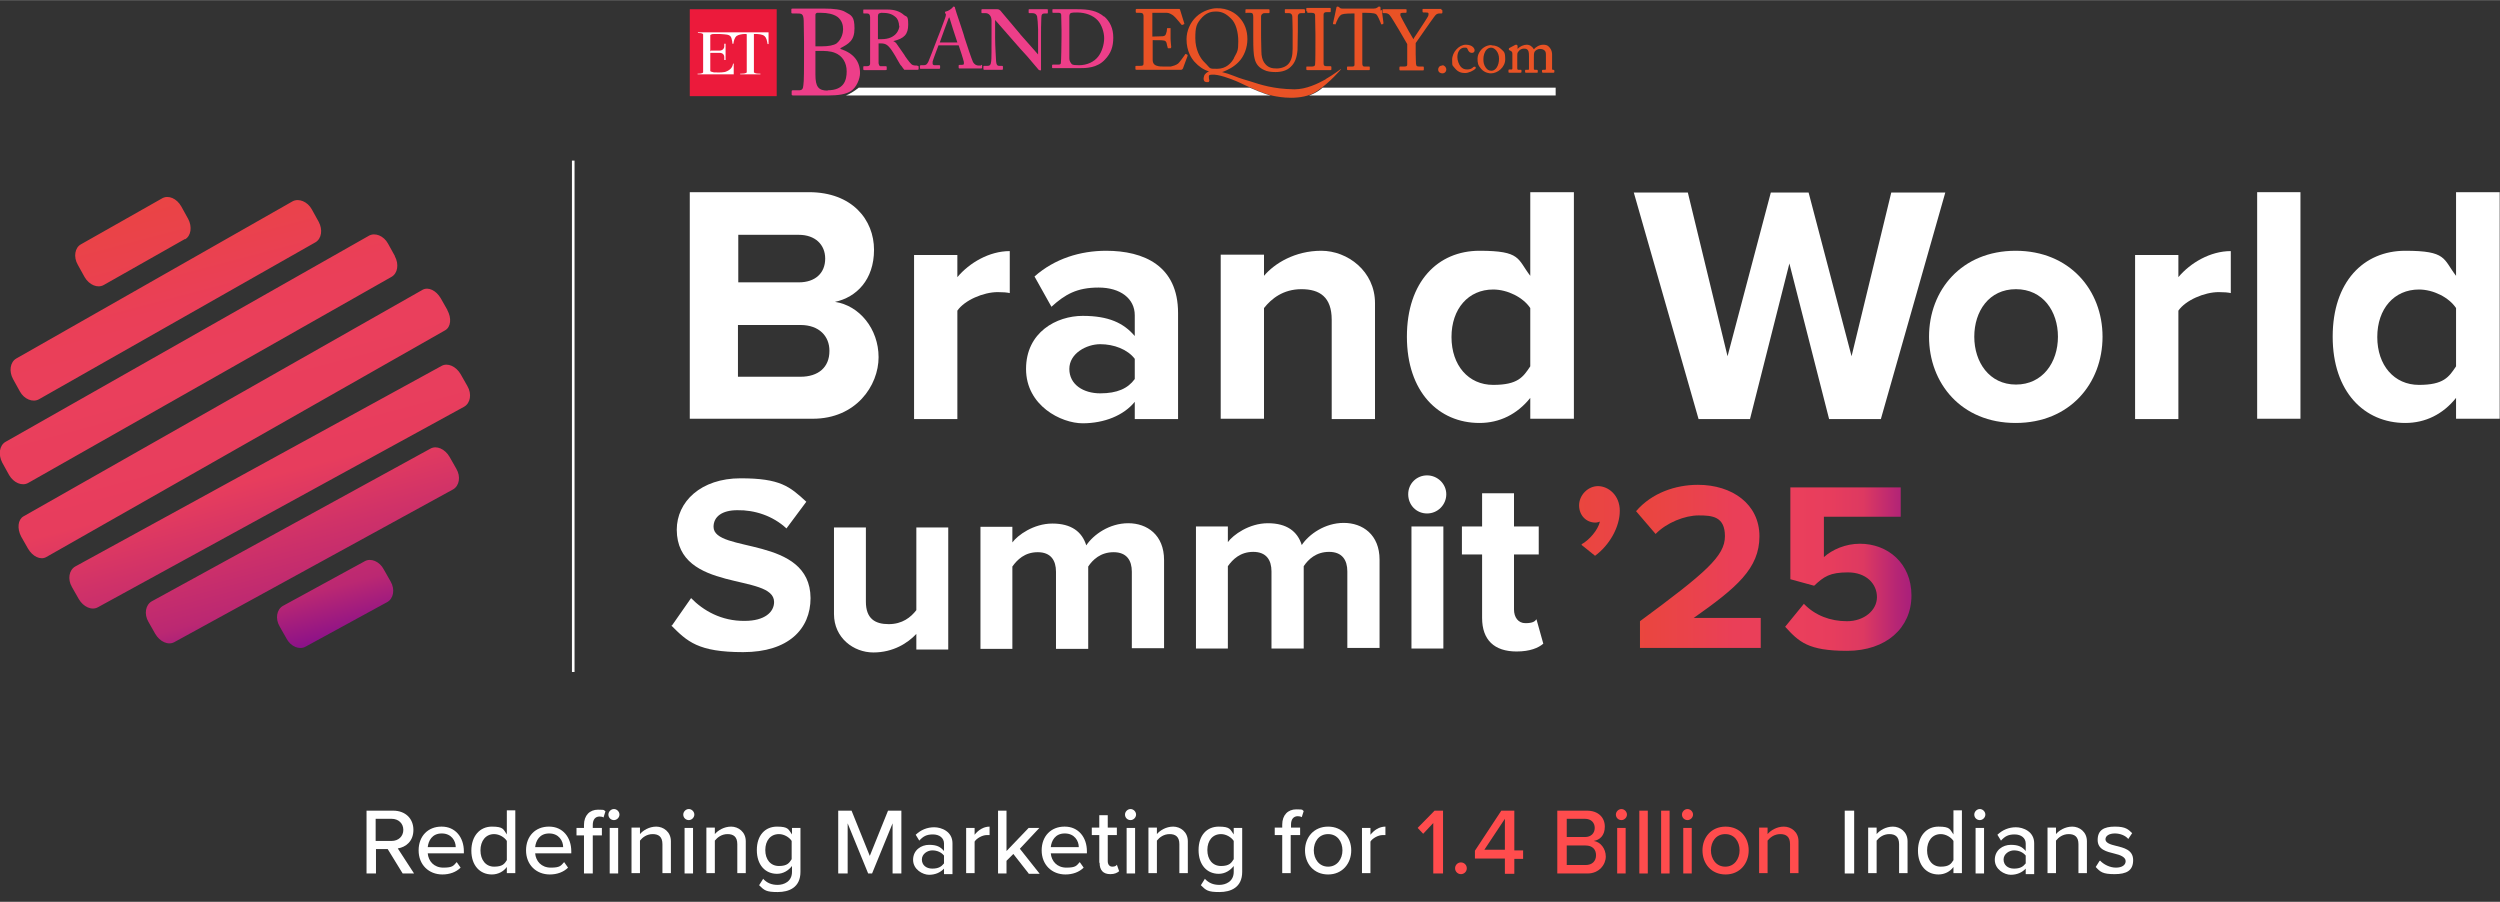 <svg version="1.2" xmlns="http://www.w3.org/2000/svg" viewBox="0 0 768 277" width="571" height="206">
	<rect x="0" y="0" width="768" height="277" fill="#333333" stroke="none"/>
	<title>BW-25-1</title>
	<defs>
		<linearGradient id="g1" x2="1" gradientUnits="userSpaceOnUse" gradientTransform="matrix(48.9,183.5,-183.739,48.964,47.3,37.5)">
			<stop offset="0" stop-color="#ea4738"/>
			<stop offset=".2" stop-color="#ea424c"/>
			<stop offset=".3" stop-color="#ea3f58"/>
			<stop offset=".4" stop-color="#ea3f5c"/>
			<stop offset=".6" stop-color="#e73d5d"/>
			<stop offset=".7" stop-color="#d03268"/>
			<stop offset=".8" stop-color="#bb2872"/>
			<stop offset=".9" stop-color="#800c8e"/>
			<stop offset="1" stop-color="#67009b"/>
		</linearGradient>
		<linearGradient id="g2" x2="1" gradientUnits="userSpaceOnUse" gradientTransform="matrix(122.5,0,0,209.72,483.6,160)">
			<stop offset="0" stop-color="#ea463d"/>
			<stop offset=".2" stop-color="#ea424e"/>
			<stop offset=".3" stop-color="#ea3f58"/>
			<stop offset=".5" stop-color="#ea3f5c"/>
			<stop offset=".6" stop-color="#e73d5d"/>
			<stop offset=".7" stop-color="#dd3961"/>
			<stop offset=".8" stop-color="#b72674"/>
			<stop offset=".9" stop-color="#9a1882"/>
			<stop offset="1" stop-color="#67009b"/>
		</linearGradient>
		<linearGradient id="g3" x2="1" gradientUnits="userSpaceOnUse" gradientTransform="matrix(99.5,0,0,59.982,502.7,174.4)">
			<stop offset="0" stop-color="#ea463d"/>
			<stop offset=".2" stop-color="#ea424e"/>
			<stop offset=".3" stop-color="#ea3f58"/>
			<stop offset=".5" stop-color="#ea3f5c"/>
			<stop offset=".6" stop-color="#e73d5d"/>
			<stop offset=".7" stop-color="#dd3961"/>
			<stop offset=".8" stop-color="#b72674"/>
			<stop offset=".9" stop-color="#9a1882"/>
			<stop offset="1" stop-color="#67009b"/>
		</linearGradient>
	</defs>
	<style>
		.s0 { fill: #e95325 } 
		.s1 { fill: #ec1a3b } 
		.s2 { fill: #ffffff } 
		.s3 { fill: #ed3e89 } 
		.s4 { fill: #ea5225 } 
		.s5 { fill: none;stroke: #ffffff;stroke-miterlimit:10;stroke-width: .8 } 
		.s6 { fill: url(#g1) } 
		.s7 { fill: url(#g2) } 
		.s8 { fill: url(#g3) } 
		.s9 { fill: #ff4c4d } 
	</style>
	<g>
		<g>
			<g>
				<path class="s0" d="m443.1 20.1c-1.1 0-1.3 0.9-1.3 1.2 0 1 0.9 1.2 1.3 1.2 0.7 0 1.2-0.5 1.2-1.2 0-0.7-0.6-1.3-1.2-1.3z"/>
				<path class="s0" d="m453 20.5h-0.3c-0.6 0.6-1.1 0.8-2 0.8-0.9 0-1.5-0.3-2-0.9-0.5-0.6-1-1.8-1-2.9 0-1.9 1.1-2.9 2.1-2.9 1 0 0.8 0 1.2 0.8 0.3 0.6 0.7 0.8 1.2 0.8 0.5 0 0.8-0.3 0.8-0.8 0-0.5-0.6-1.7-2.7-1.7-2.1 0-4.2 2.3-4.2 4.6 0 2.3 0.1 1.6 0.9 2.7 1 1.2 2.1 1.4 3.1 1.4 1 0 2.6-0.7 3.2-1.4 0.1-0.1 0.1-0.3 0-0.4l-0.2-0.2h-0.1z"/>
				<path class="s0" d="m458.2 13.8c-0.9 0-1.8 0.3-2.6 0.9-1.2 1-1.7 2.3-1.7 3.2 0 1.4 0.1 2.1 1.1 3.2 1.1 1.3 2.6 1.4 3 1.4 2.1 0 4.4-1.9 4.4-4.3 0-2.4-0.4-2.3-1.3-3.2-0.6-0.6-1.6-1.1-2.8-1.1h-0.1zm0 7.9c-0.8 0-1.3-0.3-1.8-1-0.6-0.9-0.7-1.6-0.7-2.6 0-1 0.3-2.2 1-2.9 0.5-0.5 1-0.6 1.4-0.6 1 0 2.4 1.3 2.4 3.4 0 2.1-1 3.7-2.3 3.7z"/>
				<path class="s0" d="m477.6 21.4h-0.5c-0.2 0-0.3 0-0.3-0.3v-4.3c0-1.4-0.5-1.9-0.9-2.4-0.5-0.6-1.2-0.7-1.8-0.7-1.2 0-2.3 0.7-2.9 1.4-0.5-0.9-1.3-1.4-2.2-1.4-0.9 0-2.1 0.5-2.8 1.3v-0.9c0-0.2-0.2-0.4-0.4-0.4-0.2 0-0.2 0-0.4 0.1l-1.7 0.9c0 0-0.2 0.1-0.2 0.3 0 0.3 0.1 0.3 0.2 0.4l0.4 0.2c0.4 0.2 0.5 0.5 0.5 0.9v4.4c0 0.4-0.1 0.4-0.2 0.4h-0.6c-0.2 0-0.4 0-0.4 0.3v0.4c0 0.2 0 0.3 0.3 0.3 0.3 0 0.1 0 0.2 0h3.2c0.3 0 0.3-0.2 0.3-0.3v-0.3c0-0.2 0-0.3-0.3-0.3h-0.7c0 0-0.3 0-0.3-0.4v-3.8c0-0.5 0-0.9 0.2-1.2 0.5-0.8 1.2-1.1 1.8-1.1 0.6 0 0.9 0.1 1.1 0.3 0.3 0.3 0.5 0.6 0.5 2v4c0 0.1 0 0.2-0.3 0.2h-0.6c-0.3 0-0.3 0.1-0.3 0.3v0.3c0 0.3 0.2 0.3 0.2 0.3h3.5c0.2 0 0.2-0.1 0.2-0.3v-0.3c0-0.2-0.2-0.3-0.3-0.3h-0.6c-0.1 0-0.3 0-0.3-0.3v-3.5c0-0.8 0-1.2 0.2-1.7 0.3-0.5 1-0.9 1.6-0.9 0.6 0 1 0.1 1.4 0.4 0.4 0.3 0.5 0.7 0.5 1.4v4.3c0 0.2 0 0.3-0.3 0.3h-0.5c-0.2 0-0.4 0-0.4 0.3v0.3q0 0.3 0.3 0.3h3.3c0 0 0.2 0 0.2-0.3v-0.3c0-0.2-0.2-0.3-0.3-0.3z"/>
			</g>
			<g>
				<g>
					<path fill-rule="evenodd" class="s1" d="m211.9 2.8h26.7v26.7h-26.7z"/>
					<path class="s2" d="m218.4 15.5h2.7c0.8 0 1.4-0.6 1.4-1.3v-0.8h0.4v5h-0.4v-0.9c0-0.8-0.6-1.3-1.4-1.3h-2.9v2.9 2.7c0.1 0.2 0.8 0.3 1.1 0.4 1.1 0 2.1 0.1 3.2-0.1 0.3 0 0.6-0.2 0.9-0.3 1-0.5 1.6-1.1 1.8-2.3h0.2v3.3h-11.1v-0.2c0.4 0 1.5 0 1.7-0.4v-11.7c0 0-0.1-0.1-0.2-0.2-0.4-0.2-1-0.2-1.4-0.2v-0.2h21.7v3.6h-0.3c-0.2-1.1-0.3-1.9-1-2.5-0.6-0.5-1.9-0.6-2.8-0.6-0.9 0-0.4 0-0.4 0v11.8c0 0 0.1 0.1 0.3 0.2 0.4 0.2 1.2 0.2 1.7 0.2v0.2h-6.2v-0.2c0.5 0 1.3 0 1.7-0.2 0.1 0 0.2-0.1 0.3-0.2v-11.4q0-0.4-0.1-0.4h-0.4c-0.8 0-2 0.2-2.6 0.6-0.7 0.6-0.9 1.6-1 2.4h-0.3c0-0.5-0.1-0.9-0.2-1.3-0.2-1.3-1-1.5-2.3-1.6-0.8-0.1-1.7-0.1-2.6-0.1-0.9 0-1.1 0-1.5 0.2-0.1 0-0.2 0.1-0.2 0.2v2.1 2.9"/>
				</g>
				<g>
					<path class="s3" d="m258.1 14.8c2.7-1.4 4.4-2.4 4.4-6.1 0-3.7-0.9-4-2.9-5.1-1.2-0.7-3.3-1-6.6-1-3.3 0-1.6 0-2.4 0h-7.1c-0.2 0-0.4 0-0.4 0.3v0.9c0 0.2 0.1 0.3 0.4 0.3h1.1c1.7 0 2.2 0 2.3 2.2 0 0.7 0.1 5.2 0.1 6.6v4.4c0 3 0 7.9-0.2 8.8-0.1 1.1-0.3 1.6-1.4 1.6h-1.8c-0.3 0-0.4 0.1-0.4 0.3v1q0 0.3 0.6 0.3h10.4c3.5 0 5.6-0.4 7.1-1.3 1.8-1.1 2.9-3.8 2.9-5.6 0-3.6-2-6.1-6-7.4v-0.2zm-6.3-10.9h0.4c2.1 0 3.8 0.4 5 1.2 1.5 1.1 1.8 2.7 1.8 3.8 0 1.1-0.4 3.1-2 4.4-0.9 0.6-2.5 0.9-4.6 0.9-2.1 0-1.2 0-1.9 0v-9.7c0-0.3 0.2-0.5 0.5-0.6zm2.5 23.9c-2.9 0-3.8-1.2-3.8-4.9v-7.3h1.1c1.8 0 3.4 0 4.9 0.6 2.3 0.9 3.6 3 3.6 5.7 0 2.7-0.8 5.8-5.9 5.8z"/>
					<path class="s3" d="m281.8 20.1c-0.8 0-1.3 0-1.8-0.4-0.5-0.4-2.1-2.6-2.2-2.9-0.2-0.3-2-2.9-2.3-3.3-0.1-0.2-0.5-0.7-1.1-0.9 3.4-0.8 4.6-2.1 4.6-5.1 0-3-0.5-2.2-1.4-3-1.1-1-2.8-1.6-4.8-1.6-2 0-0.6 0-1.1 0h-6.3c-0.2 0-0.2 0-0.2 0.3v0.6c0 0.2 0 0.3 0.2 0.3h1q0.9 0 0.9 1.2v14.2c0 0.5-0.3 0.8-0.9 0.8h-1c-0.2 0-0.2 0.2-0.2 0.3v0.6c0 0.1 0 0.3 0.3 0.3h6.5c0.3 0 0.4 0 0.4-0.3v-0.6c0-0.1 0-0.3-0.3-0.3h-1.6c-0.4 0-0.5-0.5-0.6-0.9v-6.1h0.8c1.5 0 2.1 0.7 2.7 1.4 0.3 0.3 1.5 2.2 1.6 2.4 0 0 0.3 0.5 0.5 0.9 0.5 0.8 1 1.8 1.2 2l0.2 0.2c0.3 0.4 0.7 1 0.9 1.2h4.1c0.3 0 0.3-0.2 0.3-0.3v-0.6c0-0.2 0-0.3-0.3-0.3h-0.1zm-5.5-12.3c0 1.2-1 4.2-5.5 4.2-4.5 0-0.7 0-1.1 0v-7.1c0-0.4 0.1-0.6 0.3-0.8 0.2 0 0.5-0.2 0.8-0.2 2 0 3.1 0.3 4.2 1.2 0.8 0.6 1.2 1.8 1.2 2.8h0.1z"/>
					<path class="s3" d="m301.4 20.1h-0.8c-0.5 0-1.2-0.2-1.7-1.1-0.4-0.8-2-5.6-2.6-7.5-0.2-0.9-0.9-2.8-1.5-4.7-0.6-1.8-1.2-3.5-1.4-4.3 0-0.3-0.1-0.5-0.4-0.5-0.3 0-0.2 0-0.3 0.2-0.3 0.4-1.4 1.2-2.1 1.3-0.3 0-0.3 0.2-0.3 0.3 0 0.1 0 0.2 0.2 0.4 0.2 0.2 0 0.5 0 0.8-0.1 0.5-1 2.7-1.6 4.4-0.4 1.1-0.8 2.1-0.9 2.3-0.8 2.1-2.6 6.8-2.8 7.2-0.4 0.8-0.7 1.1-1.4 1.1h-0.9c-0.2 0-0.3 0.1-0.3 0.2v0.6c0 0.1 0 0.3 0.2 0.3h5.7q0.3 0 0.3-0.3v-0.6c0-0.2-0.2-0.2-0.3-0.2h-1.2c-0.3 0-0.8 0-0.8-0.5 0-0.5 0-0.2 0-0.4v-0.2c0.1-0.5 1.5-4.2 1.8-5h6.2c0.4 1.1 1.4 4.2 1.6 5.1v0.7c-0.1 0.1-0.3 0.2-0.7 0.2h-0.6c-0.1 0-0.3 0-0.3 0.2v0.6q0 0.3 0.3 0.3h6.6c0.1 0 0.3 0 0.3-0.3v-0.6c0-0.2-0.1-0.2-0.3-0.2zm-7.3-7.1h-5.4c0.3-1 2.6-7.1 2.7-7.4 0.1-0.3 0.2-0.3 0.2-0.3 0 0 0 0 0.1 0.2 0.1 0.4 2 6.4 2.4 7.5z"/>
					<path class="s3" d="m322 2.8h-5.8c-0.1 0-0.2 0-0.2 0.2v0.7c0 0.2 0 0.3 0.2 0.3h0.9c0.8 0 1.3 0.3 1.5 1 0.1 0.4 0.3 2.8 0.3 3.9v7.8c-0.5-0.6-3-3.4-4.5-5.1-0.7-0.7-1.1-1.3-1.2-1.4l-5.9-7c-0.2-0.2-0.5-0.4-0.9-0.4h-4.7q-0.2 0-0.2 0.2v0.7c0 0.2 0 0.3 0.2 0.3h1.1c0.9 0 1.8 0.8 1.8 2.3v4.4c0 4.6 0 7.5-0.1 8-0.1 1.3-0.5 1.5-1.2 1.5h-1q-0.2 0-0.2 0.2v0.7c0 0 0 0.3 0.2 0.3h5.5c0.2 0 0.3 0 0.3-0.3v-0.6c0-0.2 0-0.3-0.3-0.3h-0.8c-0.7 0-0.9-0.4-1-1.4 0-0.5-0.3-4.6-0.3-7.1v-5.6c0.4 0.4 5.3 6.1 5.6 6.4 0.1 0.1 1 1.1 2.1 2.4 0.6 0.7 1.4 1.5 2.1 2.3l3.4 4c0 0.1 0.4 0.4 0.7 0.4 0.3 0 0.2-0.3 0.2-0.7v-9.6c0-1.7 0-4.2 0.1-5.9 0-1 0.3-1.3 1-1.3h0.8c0.1 0 0.2 0 0.2-0.3v-0.6q0-0.3-0.3-0.3h0.4z"/>
					<path class="s3" d="m339.2 5.1c-2.2-1.9-4.9-2.3-8.2-2.3-3.3 0-1 0-1.8 0h-5.7c-0.2 0-0.2 0-0.2 0.2v0.7c0 0.2 0.2 0.2 0.3 0.2h1.4c0.6 0 0.9 0 1 0.6 0 0.4 0.1 4 0.1 4.7v1.9c0 2.1-0.1 7.7-0.2 8.2 0 0.4-0.3 0.5-0.7 0.5h-1.7c-0.2 0-0.3 0.1-0.3 0.2v0.7q0 0.2 0.2 0.2h8.2c1.9 0 5.5 0 7.9-2.7 1.8-1.9 2.5-3.9 2.5-6.7 0-2.8-1-4.9-2.8-6.5zm-10.7 12.8v-12.8c0-0.5 0.1-0.9 0.4-1.1 0.4-0.2 1.4-0.2 2-0.2 2.6 0 4.9 0.9 6.3 2.4 1.2 1.3 2 3.6 2 5.5 0 1.9-0.7 4.2-1.8 5.6-1.3 1.7-3.5 2.7-5.9 2.7-2.4 0-2.2-0.3-2.6-0.8-0.3-0.5-0.4-0.8-0.4-1.4z"/>
				</g>
				<g>
					<path class="s4" d="m364.8 16.8l-0.4-0.2c-0.2-0.1-0.4 0-0.4 0.2-0.4 0.6-1.8 2.5-2.1 2.7-0.6 0.5-1.8 0.8-2.2 0.9h-2.3c-0.5 0-1.4 0-1.9-0.2-0.9-0.2-1.4-0.8-1.4-1.9v-6c1.8 0 2.8 0 3.3 0.1 0.6 0 0.9 0.4 1 0.9 0 0.2 0.2 0.9 0.3 1.2 0 0.1 0 0.2 0.1 0.3h0.8c0.1-0.1 0.2-0.2 0.2-0.4 0-0.3-0.2-1.7-0.2-2.7v-3.1h-0.8c-0.2 0-0.3 0-0.3 0.2 0 0.5-0.1 1-0.2 1.2-0.2 0.8-0.4 1-1.1 1.1-0.3 0-2.7 0.1-3.2 0.1v-7.3h4.5c0.6 0 1.3 0.4 1.9 0.8 0.6 0.4 2.5 2.8 2.6 2.9 0 0 0 0 0.2 0h0.1l0.4-0.2c0.2 0 0.1-0.2 0.1-0.3l-1.3-4.2c0 0-0.1-0.2-0.3-0.2h-13c-0.2 0-0.3 0.2-0.3 0.2v0.7c0 0.3 0.2 0.3 0.3 0.3h0.9c0.9 0 1.1 0.2 1.2 0.9v14.3c0 0.9 0 1.1-1.2 1.1h-1c-0.1 0-0.3 0-0.3 0.2v0.7c0 0.1 0 0.3 0.3 0.3h13.7c0.3 0 0.5-0.2 0.6-0.4l1.4-3.8c0-0.2 0.1-0.3 0-0.4z"/>
					<path class="s4" d="m382.9 3.9h1.2c0.7 0 0.9 0.3 0.9 1.3v6.3c0 3.5 0.1 5.3 0.4 6.4 0.4 1.8 1.4 2.9 3 3.6 0.8 0.4 2 0.6 3.4 0.6 2 0 3.6-0.5 4.7-1.6 1.3-1.2 1.9-2.8 2.1-5.2 0-1 0.1-5.7 0.1-6v-4.4c0-0.3 0.2-0.9 1-0.9h1c0.2 0 0.2-0.2 0.2-0.3v-0.6c0 0 0-0.3-0.3-0.3h-5.7c-0.2 0-0.2 0-0.2 0.3v0.6c0 0 0 0.3 0.2 0.3h1.1c0.6 0 1 0.4 1 1.1 0 0.7 0.1 2.3 0.1 4.2v5.7c0 2.1-0.4 3.6-1.3 4.6-0.8 0.9-2.2 1.4-3.6 1.4-1.4 0-2.8-0.2-3.9-1.9-0.5-0.8-0.8-1.9-0.8-3.3-0.1-3.5-0.1-5-0.1-5.6v-5.2c0-0.5 0.4-1 1.1-1h1.2c0.2 0 0.3 0 0.3-0.3v-0.7q0-0.2-0.3-0.2h-6.8c-0.2 0-0.3 0-0.3 0.3v0.6c0 0.2 0 0.3 0.2 0.3z"/>
					<path class="s4" d="m401.5 3.9h1.4c0.9 0 1.1 0.3 1.1 0.8 0 0.5 0.1 5.2 0.1 5.8v1.8c0 1.5 0 7.1-0.1 7.4 0 0.6-0.5 0.7-1 0.7h-1.4c-0.2 0-0.3 0-0.3 0.2v0.7c0 0.1 0.1 0.2 0.3 0.2h7.1c0.3 0 0.3-0.2 0.3-0.2v-0.7q0-0.3-0.3-0.3h-1c-0.8 0-1.1-0.1-1.1-0.9v-15c0-0.5 0.4-0.7 0.8-0.7h1.1c0.2 0 0.3 0 0.3-0.3v-0.7c0-0.2 0-0.3-0.2-0.3h-7.1c-0.1 0-0.2 0-0.2 0.2v0.7c0 0 0.1 0.2 0.3 0.2v0.4z"/>
					<path class="s4" d="m424.1 3.2v-0.7c0-0.3 0-0.5-0.3-0.5-0.3 0-0.2 0-0.3 0l-0.4 0.3c-0.3 0.2-0.6 0.3-1.1 0.3h-0.8c-0.8 0-1.8 0-3.6 0h-1c-1.5 0-2.4 0-3.1 0h-0.9c-0.6 0-0.8 0-1.2-0.4l-0.3-0.2q-0.2 0-0.3 0c-0.2 0-0.3 0.3-0.3 0.5 0 0.3-0.8 3.6-1 4.6 0 0.2 0 0.3 0.1 0.3h0.4c0.1 0.2 0.2 0 0.3 0 0.3-0.9 1-2.6 1.9-3 0.8-0.3 2.7-0.3 3.4-0.3h0.5v15.8c0 0.3-0.2 0.5-0.6 0.5h-1.5c-0.2 0-0.2 0.2-0.2 0.3v0.5c0 0.1 0 0.3 0.3 0.3h6.4c0.3 0 0.3-0.1 0.3-0.3v-0.5c0-0.2 0-0.3-0.3-0.3h-1.4c-0.4 0-0.6-0.3-0.6-1v-15.5h0.5c1.1 0 3.1 0 3.7 0.4 0.6 0.4 1.2 2.2 1.5 2.8q0 0.5 0.3 0.3h0.3c0.1 0 0.2-0.2 0.2-0.4-0.1-0.9-0.4-2.9-0.5-4z"/>
					<path class="s4" d="m442.7 2.7h-5.4c-0.2 0-0.3 0-0.3 0.2v0.6c0 0 0 0.3 0.3 0.3h0.7c0.4 0 0.6 0 0.8 0.2 0.1 0.2 0 0.5 0 0.7 0 0.3-2.1 3.4-3.4 5.4-0.5 0.8-1 1.4-1.2 1.9-0.3-0.5-0.8-1.4-1.4-2.4-1.1-2-2.6-4.7-2.6-4.9v-0.6c0 0 0.3-0.2 0.7-0.2h0.9c0.3 0 0.3-0.2 0.3-0.3v-0.6c0-0.2-0.1-0.2-0.3-0.2h-6.8c-0.2 0-0.3 0-0.3 0.2v0.7c0 0 0 0.3 0.3 0.3h0.6c0.4 0 1 0.2 1.3 0.6 0.8 0.9 5 8.2 5.4 8.9v6.3c0 0.3-0.1 0.6-0.8 0.6h-1.3c-0.3 0-0.3 0.2-0.3 0.3v0.6c0 0.2 0.1 0.3 0.2 0.3h7c0.3 0 0.3-0.2 0.3-0.3v-0.6c0-0.1 0-0.3-0.3-0.3h-1c-0.7 0-1 0-1.1-0.8 0-0.3-0.1-2-0.1-3v-3.4c3.6-5.2 5.8-8.3 6.1-8.6 0.4-0.4 0.8-0.5 1.2-0.5h0.6c0.3 0 0.3-0.2 0.3-0.3v-0.6q0-0.2-0.3-0.2v-0.3z"/>
					<path class="s4" d="m407.3 24.3c-2.5 1.4-6.1 3.1-9.6 3.1h-0.2c-6.3-0.1-10.2-1.4-13.6-2.5-0.7-0.2-1.3-0.4-2-0.6-0.9-0.3-1.9-0.6-2.8-1-1.2-0.5-2.5-0.9-3.7-1.2 0.4-0.1 0.6-0.2 0.6-0.2 1-0.4 3-1.3 4.5-2.9 1.7-1.7 2.7-4.4 2.7-7 0-2.6-0.8-4.9-2.5-6.7-1.2-1.3-3.5-2.9-7-2.8-1.4 0-4.2 0.7-6.2 2.6-1.9 1.8-3 4.4-3 6.9 0 3.8 1.6 6 2.5 7 1.3 1.4 2.7 2.4 4.4 2.9-0.5 0.2-1.3 0.7-1.5 1.4q-0.3 0.9 0 1.5c0.2 0.3 0.5 0.4 1 0.4 0.5 0 0.4 0 0.5-0.2 0.2-0.2 0.1-0.5 0-0.8 0-0.4-0.1-0.7 0-1 0.1-0.2 0.4-0.3 0.8-0.3 2-0.2 5.7 1.2 7.6 2 0.2 0.1 0.5 0.2 0.9 0.4 2.5 1.2 7.7 3.6 10.4 4.1 1 0.2 3.1 0.6 5.5 0.6 2.4 0 5.6-0.4 7.9-2 4.1-2.7 7.5-6.8 7.5-6.8h-0.1c0-0.1-1.9 1.5-4.7 3.1zm-28.2-6.5c-0.8 1.5-2.4 3.3-5.2 3.3-2.8 0-1.8 0-4-2.1-1.3-1.3-2.7-3.9-2.7-7.3 0-3.4 0.3-4.5 2.2-6.5 1.5-1.5 3-1.7 4.1-1.7 1.8 0 3.1 0.6 4.7 2.2 1.4 1.3 2.2 4 2.2 7 0 3-0.3 3.1-1.3 5z"/>
				</g>
				<path class="s2" d="m263.7 26.9h120.2c0 0 4.8 2.1 6.5 2.4h-130.6c0 0 1.3-0.3 4-2.4z"/>
				<path class="s2" d="m477.9 26.9h-71.6c-2 1.8-4.2 2.4-4.2 2.4h75.8z"/>
			</g>
		</g>
		<g>
			<path class="s2" d="m211.9 128.7v-69.7h36.6c13.3 0 20 8.5 20 17.7 0 9.2-5.4 14.6-12 16 7.5 1.1 13.4 8.3 13.4 17 0 8.7-6.9 18.9-20.2 18.9h-37.8zm41.6-49.3c0-4.3-3.1-7.3-8.1-7.3h-18.6v14.6h18.6c5 0 8.1-2.8 8.1-7.3zm1.3 28.3c0-4.4-3.1-7.9-8.9-7.9h-19.2v15.9h19.2c5.5 0 8.9-2.9 8.9-7.9z"/>
			<path class="s2" d="m280.8 128.7v-50.4h13.3v6.8c3.7-4.4 9.8-8 16.1-8v12.9c-0.9-0.2-2.1-0.3-3.7-0.3-4.4 0-10.2 2.5-12.4 5.7v33.3z"/>
			<path class="s2" d="m348.6 128.7v-5.3c-3.4 4.2-9.4 6.6-16 6.6-6.6 0-17.4-5.4-17.4-16.7 0-11.3 9.4-16.3 17.4-16.3 8 0 12.6 2.2 16 6.2v-6.4c0-5.1-4.4-8.5-11.1-8.5-6.7 0-10.3 2.1-14.5 5.9l-5.2-9.3c6.2-5.5 14.1-7.9 22-7.9 11.6 0 22.1 4.6 22.1 19.1v32.6h-13.4zm0-12.2v-6.3c-2.2-2.9-6.4-4.5-10.6-4.5-4.2 0-9.5 2.8-9.5 7.6 0 4.8 4.3 7.5 9.5 7.5 5.2 0 8.5-1.5 10.6-4.4z"/>
			<path class="s2" d="m409.1 128.7v-30.5c0-7-3.7-9.4-9.3-9.4-5.6 0-9.2 2.9-11.5 5.8v34h-13.3v-50.4h13.3v6.5c3.2-3.8 9.5-7.7 17.6-7.7 8.1 0 16.5 6.3 16.5 16.1v35.6h-13.4z"/>
			<path class="s2" d="m470.1 128.7v-6.5c-4 5-9.4 7.7-15.6 7.7-12.6 0-22.3-9.6-22.3-26.5 0-16.9 9.5-26.4 22.3-26.4 12.8 0 11.6 2.5 15.6 7.7v-25.7h13.4v69.6h-13.4zm0-16.3v-17.8c-2.2-3.3-7-5.7-11.4-5.7-7.6 0-12.8 5.9-12.8 14.6 0 8.7 5.2 14.7 12.8 14.7 7.6 0 9.2-2.4 11.4-5.7z"/>
		</g>
		<g>
			<path class="s2" d="m561.9 128.7l-12.2-47.8-12.1 47.8h-15.8l-19.9-69.6h16.6l12.2 50.3 13.3-50.3h11.6l13.2 50.3 12.2-50.3h16.6l-19.8 69.6z"/>
		</g>
		<g>
			<path class="s2" d="m592.6 103.4c0-14.3 10-26.4 26.6-26.4 16.6 0 26.7 12.1 26.7 26.4 0 14.3-10 26.5-26.7 26.5-16.7 0-26.6-12.2-26.6-26.5zm39.6 0c0-7.8-4.6-14.6-12.9-14.6-8.3 0-12.8 6.8-12.8 14.6 0 7.8 4.6 14.7 12.8 14.7 8.2 0 12.9-6.8 12.9-14.7z"/>
			<path class="s2" d="m655.9 128.7v-50.4h13.3v6.8c3.7-4.4 9.8-8 16.1-8v12.9c-0.9-0.2-2.1-0.3-3.7-0.3-4.4 0-10.2 2.5-12.4 5.7v33.3z"/>
			<path class="s2" d="m693.4 128.7v-69.7h13.3v69.6h-13.3z"/>
			<path class="s2" d="m754.5 128.7v-6.5c-4 5-9.4 7.7-15.6 7.7-12.6 0-22.3-9.6-22.3-26.5 0-16.9 9.5-26.4 22.3-26.4 12.8 0 11.6 2.5 15.6 7.7v-25.7h13.4v69.6h-13.4zm0-16.3v-17.8c-2.2-3.3-7-5.7-11.4-5.7-7.6 0-12.8 5.9-12.8 14.6 0 8.7 5.2 14.7 12.8 14.7 7.6 0 9.2-2.4 11.4-5.7z"/>
		</g>
		<path fill-rule="evenodd" class="s5" d="m176.1 49.3v157.1"/>
		<g>
			<g>
				<path class="s2" d="m206.3 192.3l6-8.6c3.7 3.8 9.3 7.1 16.5 7 6.1 0 9-2.7 9-5.8 0-9-29.8-2.7-29.9-22.2 0-8.6 7.4-15.8 19.6-15.8 12.2 0 15.1 2.5 20.2 7.2l-6.1 8.2c-4.2-3.9-9.8-5.7-15.1-5.6-4.7 0-7.3 2-7.3 5.1 0 8.2 29.7 2.6 29.8 21.9 0 9.5-6.8 16.6-20.7 16.6-13.9 0-17.2-3.3-22.1-8.2v0.2z"/>
				<path class="s2" d="m281.5 199.4v-4.7c-2.6 2.8-7.1 5.7-13.2 5.7-6.1 0-12.1-4.5-12.1-11.8v-26.6h9.8v22.8c0 5.2 2.8 6.9 7 6.9 4.2 0 6.8-2.1 8.5-4.3v-25.4h9.8v37.5h-9.8z"/>
				<path class="s2" d="m347.7 199.3v-23.7c0-3.5-1.6-6-5.6-6-4 0-6.4 2.3-7.8 4.4v25.3h-9.9v-23.7c0-3.5-1.6-6-5.6-6-4 0-6.3 2.3-7.8 4.4v25.3h-9.8v-37.5h9.8v4.8c1.6-2.2 6.5-5.8 12.3-5.8 5.8 0 9.1 2.5 10.4 6.7 2.2-3.3 7.1-6.8 12.9-6.8 5.8 0 11 3.6 11 11.3v27.1h-9.9z"/>
				<path class="s2" d="m413.9 199.2v-23.7c0-3.5-1.6-6-5.6-6-4 0-6.4 2.3-7.8 4.4v25.3h-9.9v-23.7c0-3.5-1.6-6-5.6-6-4 0-6.3 2.3-7.8 4.4v25.3h-9.8v-37.5h9.8v4.8c1.6-2.2 6.5-5.8 12.3-5.8 5.8 0 9.1 2.5 10.4 6.7 2.2-3.3 7.1-6.8 12.9-6.8 5.8 0 11 3.6 11 11.3v27.1h-9.9z"/>
				<path class="s2" d="m432.6 151.8c0-3.3 2.6-5.8 5.8-5.8 3.2 0 5.9 2.6 5.9 5.8 0 3.2-2.6 5.9-5.9 5.9-3.3 0-5.8-2.6-5.8-5.9zm1 47.4v-37.5h9.8v37.5z"/>
				<path class="s2" d="m455.3 189.8v-19.5h-6.2v-8.6h6.2v-10.2h9.8v10.2h7.6v8.6h-7.6v16.9c0 2.4 1.3 4.2 3.5 4.2 2.2 0 2.9-0.5 3.4-1.2l2.1 7.5c-1.5 1.3-4.1 2.4-8.2 2.4-6.9 0-10.6-3.6-10.6-10.3z"/>
			</g>
		</g>
		<path class="s6" d="m56.8 73.4l-24.9 14.1c-1.9 1.1-4.5 0-5.9-2.4l-2.1-3.8c-1.4-2.4-0.9-5.3 1-6.3l24.9-14.1c1.9-1.1 4.5 0 5.9 2.5l2.1 3.8c1.3 2.4 0.9 5.3-1 6.3zm41.1-5.3l-2.1-3.8c-1.3-2.4-4-3.5-5.9-2.5l-84.9 48.3c-1.9 1.1-2.3 3.9-1 6.3l2.1 3.8c1.3 2.4 4 3.5 5.9 2.4l84.9-48.2c1.9-1.1 2.3-3.9 1-6.3zm23.4 10.5l-2.1-3.8c-1.3-2.4-4-3.5-5.9-2.4l-111.6 63.3c-1.9 1.1-2.3 3.9-1 6.4l2.1 3.8c1.4 2.4 4 3.5 5.9 2.4l111.6-63.3c1.9-1.1 2.3-3.9 1-6.3zm-3.4 96.3l2.1 3.7c1.4 2.4 0.9 5.2-1 6.3l-25.1 13.7c-1.9 1.1-4.6 0-5.9-2.5l-2.1-3.7c-1.4-2.4-0.9-5.2 1-6.3l25.1-13.7c1.9-1.1 4.6 0 5.9 2.5zm14.3-37.1l-85.6 46.9c-1.9 1.1-2.4 3.9-1 6.3l2.1 3.7c1.4 2.4 4 3.6 5.9 2.5l85.6-46.9c1.9-1.1 2.4-3.9 1-6.3l-2.1-3.7c-1.4-2.4-4-3.6-5.9-2.5zm3.4-25.4l-112.5 61.6c-1.9 1.1-2.4 3.9-1 6.3l2.1 3.7c1.4 2.4 4 3.6 5.9 2.5l112.5-61.6c1.9-1.1 2.4-3.9 1-6.3l-2.1-3.7c-1.4-2.4-4-3.6-5.9-2.5zm1.9-17.1l-2.1-3.7c-1.4-2.4-3.8-3.6-5.6-2.6l-122.6 69.6c-1.7 1-2 3.7-0.7 6.2l2.1 3.7c1.4 2.4 3.8 3.6 5.6 2.6l122.6-69.7c1.7-1 2-3.7 0.6-6.2z"/>
		<path class="s7" d="m485.8 167.2c2.4-1.3 5.1-4.4 5.7-7-0.2 0.1-0.9 0.3-1.4 0.3-2.8 0-5-2.2-5-5.3 0-3.1 2.7-5.9 5.8-5.9 3.1 0 6.7 2.7 6.7 7.6 0 4.9-3.1 10.5-7.6 13.8l-4.1-3.3v-0.2z"/>
		<path class="s8" d="m503.8 199.1v-8.3c20.2-14.9 26.1-20 26.1-26.1 0-6.1-3.9-6.4-8.1-6.4-4.2 0-9.8 2.2-13.2 5.7l-6-7c4.8-5.6 12.1-8.1 19-8.1 10.5 0 18.9 5.9 18.9 15.8 0 9.9-7 15.8-20.2 25.1h20.6v9.2h-37.1zm50.4-13.6c3.4 3.5 8 5.3 13.2 5.3 5.2 0 9.2-3.3 9.2-7.4 0-4.1-3.3-7.6-8.9-7.6-5.6 0-7.4 1.3-10.4 4.1l-7.3-2v-28.2h33.9v9h-23.6v12.4c2.6-2.3 6.6-4.1 11.1-4.1 8.4 0 15.8 5.9 15.8 15.9 0 10-7.8 17-19.8 17-12 0-14.8-2.8-19-7.4l5.8-7.1z"/>
	</g>
	<g>
		<g>
			<path class="s2" d="m123.7 268.3l-4.6-7.5h-3.6v7.5h-2.9v-19.3h8.2c3.7 0 6.2 2.4 6.2 5.9 0 3.5-2.3 5.3-4.8 5.7l5 7.7zm-3.4-16.8h-4.9v6.8h4.9c2.1 0 3.6-1.4 3.6-3.4 0-2-1.5-3.4-3.6-3.4z"/>
			<path class="s2" d="m135.7 253.9c4.2 0 6.8 3.3 6.8 7.6v0.6h-11.1c0.2 2.4 1.9 4.4 4.8 4.4 2.9 0 3.1-0.6 4.1-1.7l1.2 1.7c-1.4 1.4-3.4 2.1-5.6 2.1-4.2 0-7.3-3-7.3-7.4 0-4.4 2.9-7.3 7-7.3zm-4.3 6.3h8.6c0-1.9-1.3-4.2-4.3-4.2-3 0-4.1 2.3-4.3 4.2z"/>
			<path class="s2" d="m155.7 268.3v-2c-1 1.4-2.7 2.3-4.6 2.3-3.7 0-6.3-2.8-6.3-7.3 0-4.5 2.6-7.4 6.3-7.4 3.7 0 3.5 0.9 4.6 2.4v-7.4h2.6v19.3h-2.6zm0-10c-0.7-1.1-2.3-2.1-3.9-2.1-2.6 0-4.2 2.1-4.2 5 0 2.9 1.6 5 4.2 5 2.6 0 3.2-0.9 3.9-2v-6z"/>
			<path class="s2" d="m168.7 253.9c4.2 0 6.8 3.3 6.8 7.6v0.6h-11.1c0.2 2.4 1.9 4.4 4.8 4.4 2.9 0 3.1-0.6 4.1-1.7l1.2 1.7c-1.4 1.4-3.4 2.1-5.6 2.1-4.2 0-7.3-3-7.3-7.4 0-4.4 2.9-7.3 7-7.3zm-4.3 6.3h8.6c0-1.9-1.3-4.2-4.3-4.2-3 0-4.1 2.3-4.3 4.2z"/>
			<path class="s2" d="m182 268.3h-2.6v-11.7h-2.3v-2.3h2.3v-0.9c0-3 1.8-4.7 4.3-4.7 2.5 0 1.7 0.2 2.3 0.5l-0.6 1.9q-0.4-0.3-1.2-0.3c-1.3 0-2.1 0.9-2.1 2.6v0.9h2.8v2.3h-2.8v11.7zm4.9-18.1c0-0.9 0.8-1.7 1.7-1.7 0.9 0 1.7 0.8 1.7 1.7 0 0.9-0.8 1.7-1.7 1.7-0.9 0-1.7-0.7-1.7-1.7zm0.4 18.1v-14h2.6v14z"/>
			<path class="s2" d="m203.5 268.3v-9c0-2.3-1.2-3.1-3-3.1-1.8 0-3.1 1-3.9 2v10h-2.6v-14h2.6v2c0.9-1.1 2.8-2.3 5-2.3 2.2 0 4.5 1.6 4.5 4.5v9.8h-2.6z"/>
			<path class="s2" d="m209.9 250.2c0-0.9 0.8-1.7 1.7-1.7 0.9 0 1.7 0.8 1.7 1.7 0 0.9-0.8 1.7-1.7 1.7-0.9 0-1.7-0.7-1.7-1.7zm0.4 18.1v-14h2.6v14z"/>
			<path class="s2" d="m226.5 268.3v-9c0-2.3-1.2-3.1-3-3.1-1.8 0-3.1 1-3.9 2v10h-2.6v-14h2.6v2c0.9-1.1 2.8-2.3 5-2.3 2.2 0 4.5 1.6 4.5 4.5v9.8h-2.6z"/>
			<path class="s2" d="m234.4 269.9c1.2 1.3 2.6 1.9 4.5 1.9 1.9 0 4.4-1 4.4-4v-1.8c-1.1 1.4-2.7 2.4-4.6 2.4-3.6 0-6.2-2.7-6.2-7.3 0-4.6 2.6-7.2 6.2-7.2 3.6 0 3.5 0.9 4.6 2.4v-2h2.6v13.5c0 4.8-3.5 6.2-7 6.2-3.5 0-4.1-0.5-5.7-2.1l1.2-1.9zm8.8-11.6c-0.7-1.1-2.3-2.1-3.9-2.1-2.6 0-4.2 2-4.2 4.9 0 2.9 1.6 4.9 4.2 4.9 2.6 0 3.2-1 3.9-2.1v-5.7z"/>
			<path class="s2" d="m274.2 268.3v-15.4l-6.3 15.4h-1.2l-6.3-15.4v15.4h-2.9v-19.3h4.1l5.6 13.9 5.6-13.9h4.1v19.3h-2.9z"/>
			<path class="s2" d="m290 268.3v-1.5c-1.1 1.2-2.7 1.9-4.6 1.9-1.9 0-4.9-1.6-4.9-4.6 0-3 2.5-4.6 4.9-4.6 2.4 0 3.5 0.6 4.6 1.9v-2.3c0-1.7-1.4-2.8-3.4-2.8-2 0-3 0.6-4.2 1.9l-1.1-1.8c1.6-1.5 3.5-2.3 5.7-2.3 2.2 0 5.6 1.3 5.6 4.9v9.5h-2.6zm0-5.5c-0.8-1-2.1-1.6-3.6-1.6-1.5 0-3.2 1.1-3.2 2.8 0 1.7 1.3 2.8 3.2 2.8 1.9 0 2.8-0.6 3.6-1.6z"/>
			<path class="s2" d="m296.8 268.3v-14h2.6v2.1c1.1-1.4 2.7-2.5 4.6-2.5v2.6h-0.9c-1.3 0-3.1 1-3.7 2v9.7h-2.6z"/>
			<path class="s2" d="m316 268.3l-4.7-6-2.1 2.1v3.9h-2.6v-19.3h2.6v12.4l6.8-7.1h3.3l-6 6.4 6.1 7.7h-3.4z"/>
			<path class="s2" d="m327.1 253.9c4.2 0 6.8 3.3 6.8 7.6v0.6h-11.1c0.2 2.4 1.9 4.4 4.8 4.4 2.9 0 3.1-0.6 4.1-1.7l1.2 1.7c-1.4 1.4-3.4 2.1-5.6 2.1-4.2 0-7.3-3-7.3-7.4 0-4.4 2.9-7.3 7-7.3zm-4.3 6.3h8.6c0-1.9-1.3-4.2-4.3-4.2-3 0-4.1 2.3-4.3 4.2z"/>
			<path class="s2" d="m337.7 265.1v-8.6h-2.3v-2.3h2.3v-3.8h2.6v3.8h2.8v2.3h-2.8v8c0 1 0.5 1.7 1.4 1.7 0.9 0 1.2-0.3 1.4-0.6l0.7 2c-0.6 0.5-1.4 0.9-2.7 0.9-2.2 0-3.3-1.2-3.3-3.5h-0.1z"/>
			<path class="s2" d="m345.6 250.2c0-0.9 0.8-1.7 1.7-1.7 0.9 0 1.7 0.8 1.7 1.7 0 0.9-0.8 1.7-1.7 1.7-0.9 0-1.7-0.7-1.7-1.7zm0.5 18.1v-14h2.6v14z"/>
			<path class="s2" d="m362.3 268.3v-9c0-2.3-1.2-3.1-3-3.1-1.8 0-3.1 1-3.9 2v10h-2.6v-14h2.6v2c0.9-1.1 2.8-2.3 5-2.3 2.2 0 4.5 1.6 4.5 4.5v9.8h-2.6z"/>
			<path class="s2" d="m370.1 269.9c1.2 1.3 2.6 1.9 4.5 1.9 1.9 0 4.4-1 4.4-4v-1.8c-1.1 1.4-2.7 2.4-4.6 2.4-3.6 0-6.2-2.7-6.2-7.3 0-4.6 2.6-7.2 6.2-7.2 3.6 0 3.5 0.9 4.6 2.4v-2h2.6v13.5c0 4.8-3.5 6.2-7 6.2-3.5 0-4.1-0.5-5.7-2.1l1.2-1.9zm8.9-11.6c-0.7-1.1-2.3-2.1-3.9-2.1-2.6 0-4.2 2-4.2 4.9 0 2.9 1.6 4.9 4.2 4.9 2.6 0 3.2-1 3.9-2.1v-5.7z"/>
			<path class="s2" d="m396.5 256.5v11.7h-2.6v-11.7h-2.3v-2.3h2.3v-0.9c0-3 1.8-4.7 4.3-4.7 2.5 0 1.7 0.2 2.3 0.5l-0.6 1.9c-0.3-0.2-0.8-0.3-1.2-0.3-1.3 0-2.1 0.9-2.1 2.6v0.9h2.8v2.3z"/>
			<path class="s2" d="m400.9 261.2c0-4 2.7-7.3 7.1-7.3 4.4 0 7.1 3.3 7.1 7.3 0 4-2.7 7.4-7.1 7.4-4.4 0-7.1-3.3-7.1-7.4zm11.5 0c0-2.6-1.5-5-4.4-5-2.9 0-4.4 2.4-4.4 5 0 2.6 1.6 5 4.4 5 2.8 0 4.4-2.4 4.4-5z"/>
			<path class="s2" d="m418.4 268.3v-14h2.6v2.1c1.1-1.4 2.7-2.5 4.6-2.5v2.6h-0.9c-1.3 0-3.1 1-3.7 2v9.7h-2.6z"/>
		</g>
		<g>
			<path class="s9" d="m440.3 268.3v-15.5l-3.1 3.3-1.7-1.8 5.2-5.3h2.6v19.3z"/>
			<path class="s9" d="m448.8 264.9c1 0 1.8 0.8 1.8 1.8 0 1-0.8 1.8-1.8 1.8-1 0-1.8-0.8-1.8-1.8 0-1 0.8-1.8 1.8-1.8z"/>
			<path class="s9" d="m462.3 268.3v-4.6h-9.2v-2.4l8.1-12.3h4v12.2h2.7v2.6h-2.7v4.6h-2.9zm0-16.8l-6.3 9.5h6.3z"/>
			<path class="s9" d="m478.4 268.3v-19.3h9.1c3.5 0 5.5 2.1 5.5 4.9 0 2.8-1.6 4.1-3.4 4.4 2.1 0.3 3.7 2.4 3.7 4.8 0 2.4-2 5.2-5.6 5.2zm2.9-11.2h5.6c1.9 0 3-1.2 3-2.8 0-1.6-1.1-2.8-3-2.8h-5.6v5.7zm0 8.6h5.8c2 0 3.2-1.2 3.2-3 0-1.8-1.1-3-3.2-3h-5.8z"/>
			<path class="s9" d="m496.4 250.2c0-0.9 0.8-1.7 1.7-1.7 0.9 0 1.7 0.8 1.7 1.7 0 0.9-0.8 1.7-1.7 1.7-0.9 0-1.7-0.7-1.7-1.7zm0.4 18.1v-14h2.6v14z"/>
			<path class="s9" d="m503.6 268.3v-19.3h2.6v19.3z"/>
			<path class="s9" d="m510.3 268.3v-19.3h2.6v19.3z"/>
			<path class="s9" d="m516.7 250.2c0-0.9 0.8-1.7 1.7-1.7 0.9 0 1.7 0.8 1.7 1.7 0 0.9-0.8 1.7-1.7 1.7-0.9 0-1.7-0.7-1.7-1.7zm0.4 18.1v-14h2.6v14z"/>
			<path class="s9" d="m523 261.2c0-4 2.7-7.3 7.1-7.3 4.4 0 7.1 3.3 7.1 7.3 0 4-2.7 7.4-7.1 7.4-4.4 0-7.1-3.3-7.1-7.4zm11.4 0c0-2.6-1.5-5-4.4-5-2.9 0-4.4 2.4-4.4 5 0 2.6 1.6 5 4.4 5 2.8 0 4.4-2.4 4.4-5z"/>
			<path class="s9" d="m549.9 268.3v-9c0-2.3-1.2-3.1-3-3.1-1.8 0-3.1 1-3.9 2v10h-2.6v-14h2.6v2c0.9-1.1 2.8-2.3 5-2.3 2.2 0 4.5 1.6 4.5 4.5v9.8h-2.6z"/>
		</g>
		<g>
			<path class="s2" d="m566.7 268.3v-19.3h2.9v19.3z"/>
			<path class="s2" d="m583.4 268.3v-9c0-2.3-1.2-3.1-3-3.1-1.8 0-3.1 1-3.9 2v10h-2.6v-14h2.6v2c0.9-1.1 2.8-2.3 5-2.3 2.2 0 4.5 1.6 4.5 4.5v9.8h-2.6z"/>
			<path class="s2" d="m600.1 268.3v-2c-1 1.4-2.7 2.3-4.6 2.3-3.7 0-6.3-2.8-6.3-7.3 0-4.5 2.6-7.4 6.3-7.4 3.7 0 3.5 0.9 4.6 2.4v-7.4h2.6v19.3h-2.6zm0-10c-0.7-1.1-2.3-2.1-3.9-2.1-2.6 0-4.2 2.1-4.2 5 0 2.9 1.6 5 4.2 5 2.6 0 3.2-0.9 3.9-2v-6z"/>
			<path class="s2" d="m606.5 250.2c0-0.9 0.8-1.7 1.7-1.7 0.9 0 1.7 0.8 1.7 1.7 0 0.9-0.8 1.7-1.7 1.7-0.9 0-1.7-0.7-1.7-1.7zm0.4 18.1v-14h2.6v14z"/>
			<path class="s2" d="m622.3 268.3v-1.5c-1.1 1.2-2.7 1.9-4.6 1.9-1.9 0-4.9-1.6-4.9-4.6 0-3 2.5-4.6 4.9-4.6 2.4 0 3.5 0.6 4.6 1.9v-2.3c0-1.7-1.4-2.8-3.4-2.8-2 0-3 0.6-4.2 1.9l-1.1-1.8c1.6-1.5 3.5-2.3 5.7-2.3 2.2 0 5.6 1.3 5.6 4.9v9.5h-2.6zm0-5.5c-0.8-1-2.1-1.6-3.6-1.6-1.5 0-3.2 1.1-3.2 2.8 0 1.7 1.3 2.8 3.2 2.8 1.9 0 2.8-0.6 3.6-1.6z"/>
			<path class="s2" d="m638.5 268.3v-9c0-2.3-1.2-3.1-3-3.1-1.8 0-3.1 1-3.9 2v10h-2.6v-14h2.6v2c0.9-1.1 2.8-2.3 5-2.3 2.2 0 4.5 1.6 4.5 4.5v9.8h-2.6z"/>
			<path class="s2" d="m645.3 264.5c1 1 2.8 2 4.7 2 1.9 0 3-0.8 3-2 0-1.2-1.6-1.9-3.4-2.3-2.4-0.6-5.2-1.2-5.2-4.2 0-3 1.9-4.1 5.3-4.1 3.4 0 4.1 0.9 5.3 2l-1.2 1.8c-0.8-1-2.4-1.7-4.1-1.7-1.7 0-2.9 0.7-2.9 1.8 0 1.1 1.5 1.6 3.2 2 2.4 0.6 5.3 1.2 5.3 4.4 0 3.2-2 4.3-5.7 4.3-3.7 0-4.4-0.7-5.8-2.2l1.2-1.9h0.3z"/>
		</g>
	</g>
</svg>